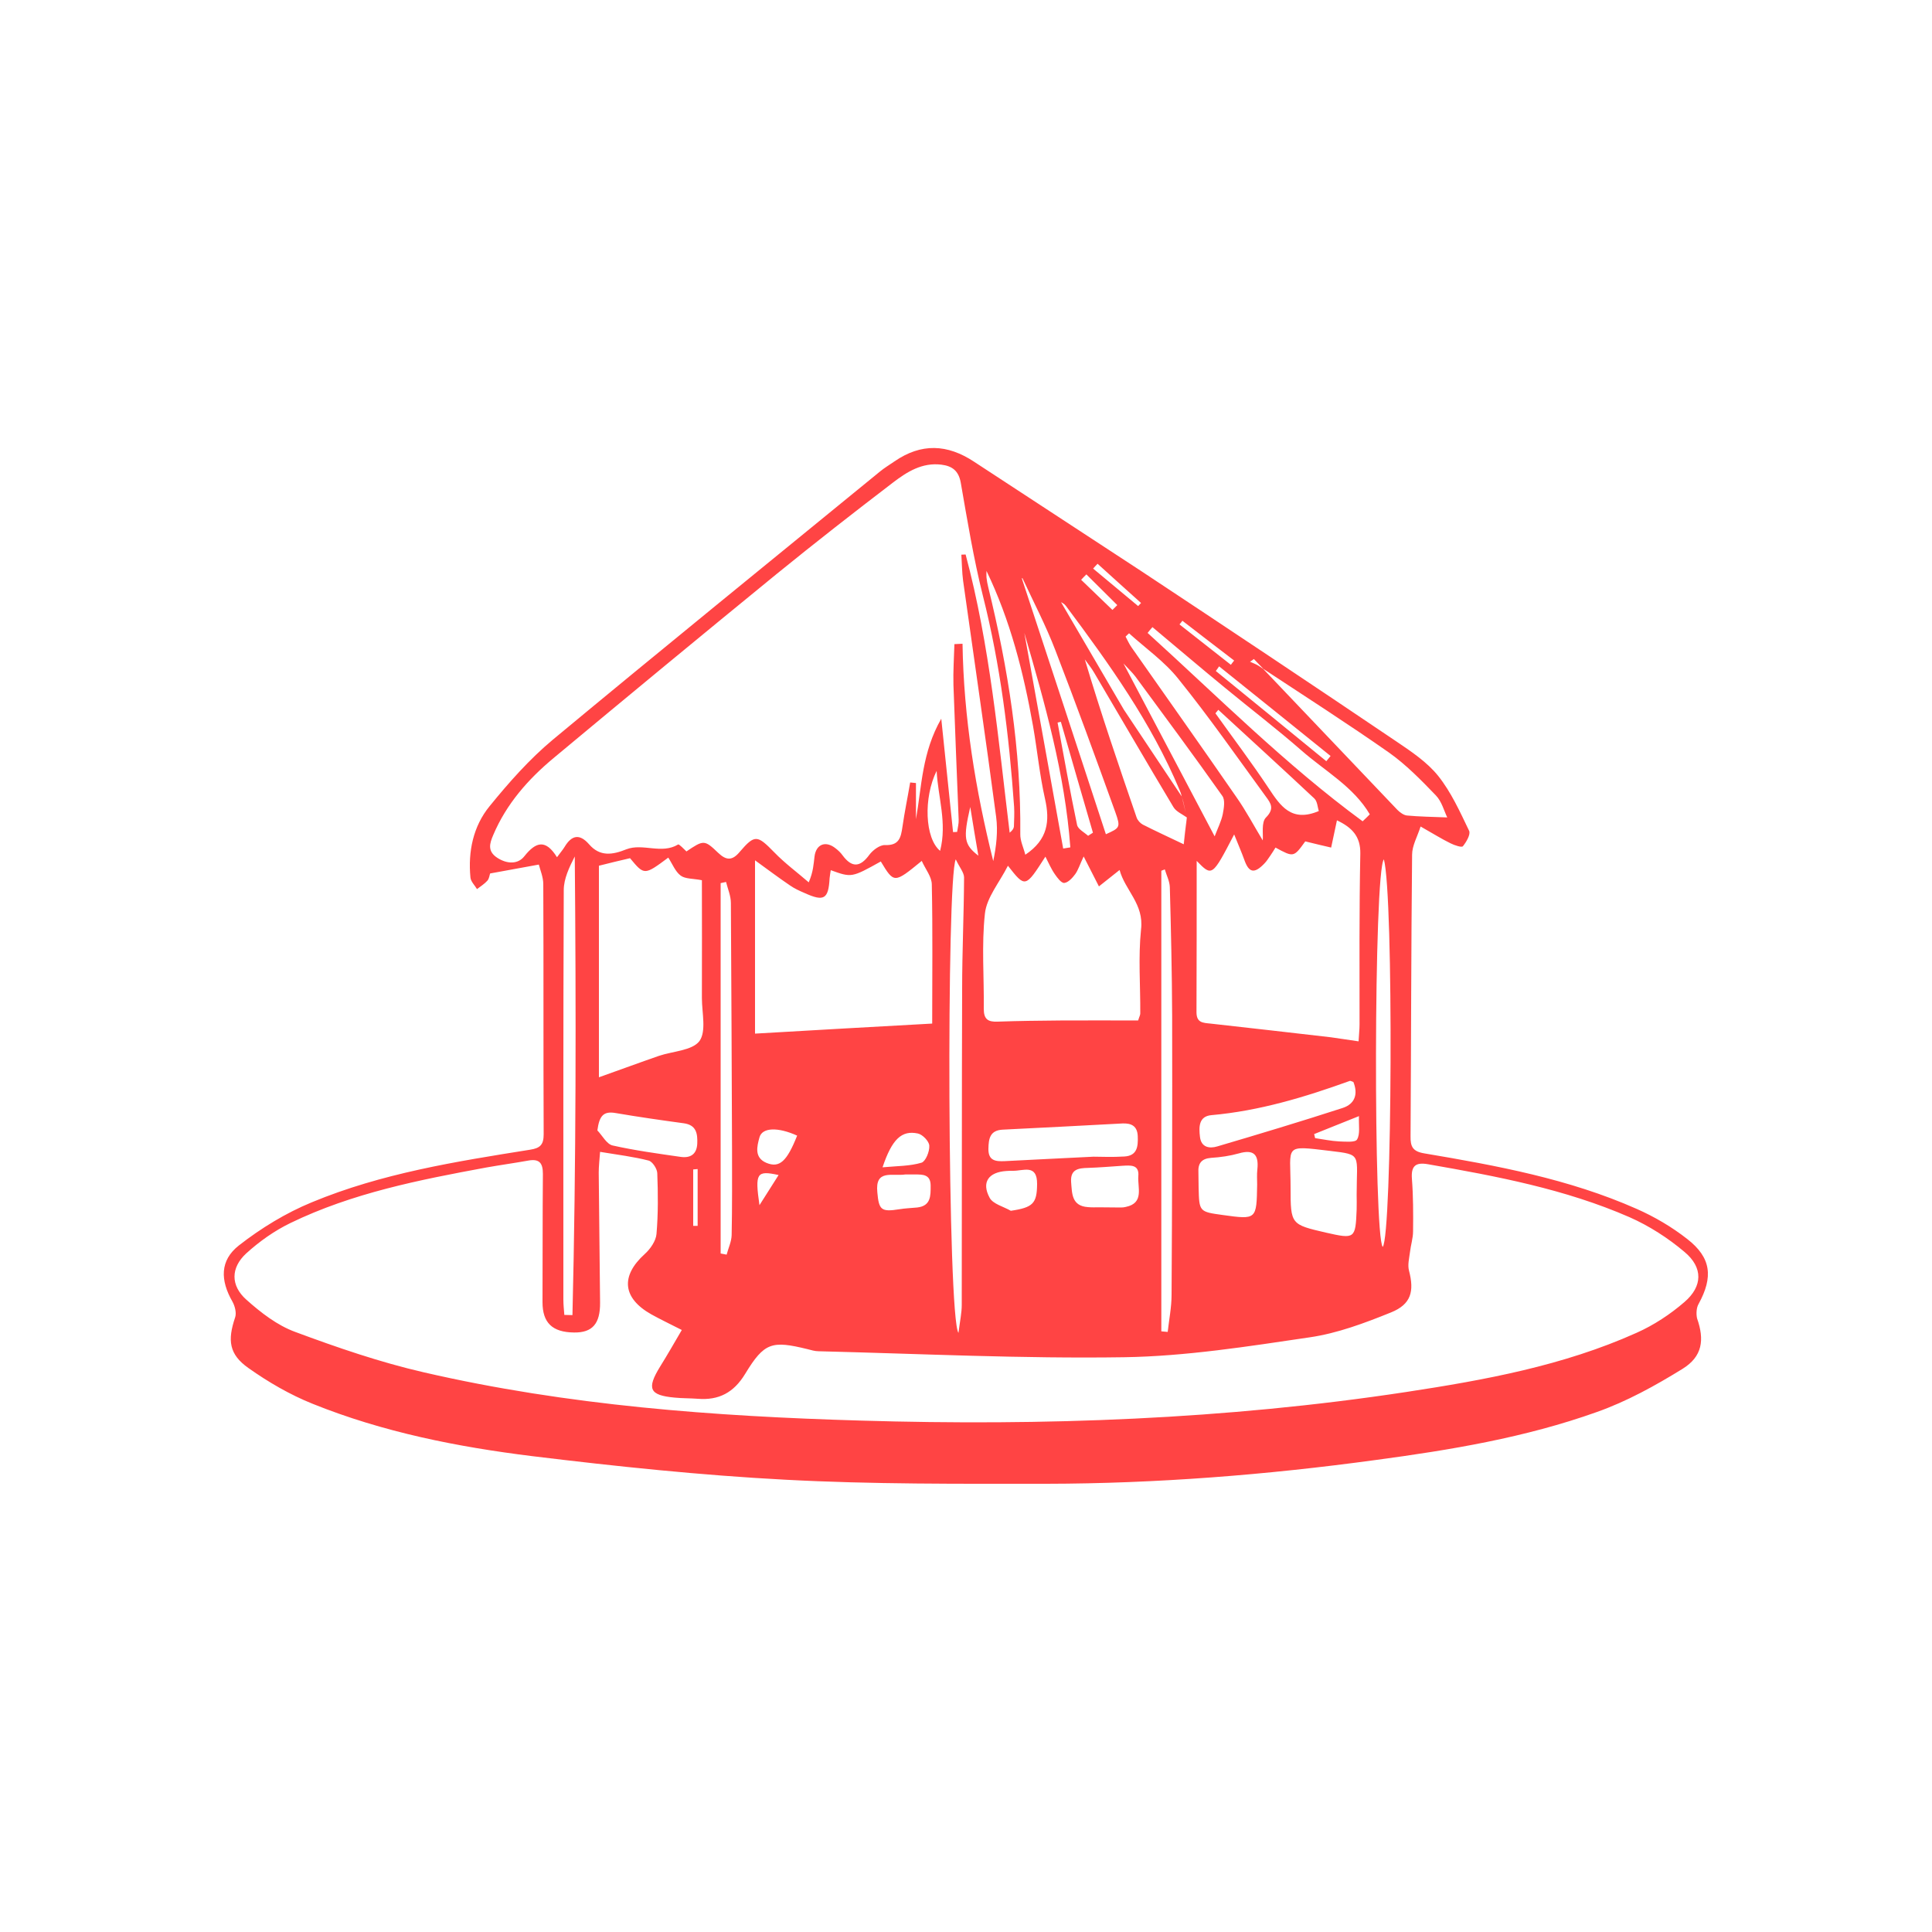 <?xml version="1.0" encoding="utf-8"?>
<!-- Generator: Adobe Illustrator 24.1.3, SVG Export Plug-In . SVG Version: 6.00 Build 0)  -->
<svg version="1.1" id="Capa_1" xmlns="http://www.w3.org/2000/svg" xmlns:xlink="http://www.w3.org/1999/xlink" x="0px" y="0px"
	 viewBox="0 0 100 100" style="enable-background:new 0 0 100 100;" xml:space="preserve">
<style type="text/css">
	.st0{fill:#000033;}
	.st1{fill:#FFFEF8;stroke:#000000;stroke-width:2;stroke-miterlimit:10;}
	.st2{clip-path:url(#SVGID_2_);fill:#FFFFFF;stroke:#CCCCCC;stroke-width:0.5;stroke-miterlimit:10;}
	.st3{fill:#FFFFFF;stroke:#CCCCCC;stroke-width:0.5;stroke-miterlimit:10;}
	.st4{fill:#FF3333;}
	.st5{clip-path:url(#SVGID_4_);fill:#FFFFFF;stroke:#CCCCCC;stroke-width:0.5;stroke-miterlimit:10;}
	.st6{clip-path:url(#SVGID_4_);}
	.st7{fill:#FFFFFF;}
	.st8{fill:#FFFFFF;stroke:#FF3333;stroke-width:3.619;stroke-miterlimit:10;}
	.st9{clip-path:url(#SVGID_6_);}
	.st10{fill:#00CCCC;}
	.st11{fill:#FF0066;}
	.st12{fill:#CCFFFF;}
	.st13{clip-path:url(#SVGID_8_);}
	.st14{fill:#A4E4F8;}
	.st15{fill:#273B45;}
	.st16{fill:#2C5C7D;}
	.st17{fill:#F24876;}
	.st18{fill:#F4C100;}
	.st19{fill:#F2F6F9;}
	.st20{fill:none;stroke:#F2F6F9;stroke-width:10;stroke-miterlimit:10;}
	.st21{fill-rule:evenodd;clip-rule:evenodd;fill:#F2F6F9;}
	.st22{fill:#00FFFF;}
	.st23{fill:#FF9900;}
	.st24{fill:#FF3399;}
	.st25{fill:#FFCC00;}
	.st26{fill:#00FF99;}
	.st27{fill:#FF3399;stroke:#CC0066;stroke-miterlimit:10;}
	.st28{fill:#FF9900;stroke:#CC6600;stroke-miterlimit:10;}
	.st29{fill:#00FFFF;stroke:#00CCCC;stroke-width:1.445;stroke-miterlimit:10;}
	.st30{fill:none;stroke:#000000;stroke-width:2;stroke-miterlimit:10;}
	.st31{fill:none;stroke:#000000;stroke-width:3;stroke-miterlimit:10;}
	.st32{fill:none;stroke:#FF3333;stroke-width:6;stroke-miterlimit:10;}
	.st33{clip-path:url(#SVGID_10_);}
	.st34{fill:none;stroke:#FF3333;stroke-width:3.154;stroke-miterlimit:10;}
	.st35{fill:none;stroke:#00CCCC;stroke-width:3.154;stroke-miterlimit:10;}
	.st36{fill:#17428B;}
	.st37{fill:#154076;}
	.st38{fill:#CC1237;}
	.st39{fill:#FF3333;stroke:#FF3333;stroke-width:2;stroke-linecap:round;stroke-linejoin:round;stroke-miterlimit:10;}
	.st40{fill:#FF3333;stroke:#FF3333;stroke-width:2.11;stroke-linecap:round;stroke-linejoin:round;stroke-miterlimit:10;}
	.st41{fill:none;stroke:#FF3333;stroke-width:5;stroke-miterlimit:10;}
	.st42{fill:none;stroke:#CCCCCC;stroke-width:0.55;stroke-miterlimit:10;}
	.st43{fill:#FF3333;stroke:#FF3333;stroke-width:5;stroke-miterlimit:10;}
	.st44{fill:none;stroke:#FF3333;stroke-width:8.601;stroke-miterlimit:10;}
	.st45{fill:#FF4444;}
</style>
<g>
	<g>
		<path class="st45" d="M61.44,42.34l-0.07,0.55c0.02-0.15,0.04-0.29,0.06-0.44L61.44,42.34C61.44,42.34,61.44,42.34,61.44,42.34
			C61.44,42.34,61.44,42.34,61.44,42.34z"/>
	</g>
	<g>
		<path class="st45" d="M87.92,67.49c0.76-1.39,0.66-2.39-0.59-3.36c-0.79-0.62-1.69-1.15-2.62-1.56c-3.5-1.55-7.24-2.24-10.98-2.87
			c-0.61-0.1-0.73-0.35-0.72-0.89c0.03-4.86,0.03-9.71,0.08-14.57c0-0.47,0.27-0.93,0.44-1.46c0.67,0.38,1.1,0.65,1.55,0.87
			c0.2,0.1,0.58,0.23,0.64,0.15c0.18-0.22,0.41-0.62,0.32-0.8c-0.47-0.98-0.93-2-1.6-2.84c-0.57-0.71-1.39-1.26-2.16-1.78
			c-4.4-2.97-8.81-5.91-13.24-8.84l-8.62-5.64c-1.39-0.92-2.74-0.97-4.12-0.02c-0.26,0.18-0.53,0.34-0.77,0.54
			c-5.65,4.62-11.31,9.21-16.92,13.87c-1.21,1.01-2.27,2.21-3.27,3.44c-0.85,1.04-1.12,2.35-0.99,3.69c0.02,0.21,0.22,0.4,0.34,0.6
			c0.18-0.14,0.39-0.27,0.54-0.44c0.1-0.12,0.11-0.31,0.14-0.37c0.84-0.15,1.61-0.29,2.52-0.46c0.07,0.28,0.23,0.65,0.23,1.01
			c0.02,4.32,0,8.63,0.02,12.95c0,0.53-0.17,0.72-0.71,0.8c-3.83,0.61-7.68,1.22-11.29,2.72c-1.34,0.55-2.63,1.34-3.77,2.23
			c-1,0.78-0.97,1.81-0.34,2.91c0.13,0.23,0.22,0.59,0.14,0.82c-0.4,1.18-0.32,1.91,0.69,2.62c1.03,0.73,2.15,1.38,3.32,1.85
			c3.65,1.47,7.49,2.23,11.37,2.71c4.35,0.53,8.73,0.99,13.1,1.22c4.5,0.24,9.01,0.21,13.52,0.21c5.7-0.01,11.38-0.46,17.03-1.23
			c3.88-0.52,7.74-1.16,11.44-2.48c1.56-0.55,3.04-1.37,4.45-2.24c1.03-0.64,1.14-1.5,0.75-2.61C87.79,68.02,87.8,67.69,87.92,67.49
			z M64.9,34.11c0.16,0.17,0.33,0.34,0.49,0.51c2.17,1.43,4.37,2.84,6.5,4.33c0.89,0.63,1.67,1.43,2.43,2.22
			c0.31,0.32,0.43,0.82,0.59,1.14c-0.79-0.03-1.44-0.04-2.09-0.1c-0.17-0.02-0.36-0.16-0.49-0.29c-2.32-2.43-4.63-4.87-6.95-7.3
			c-0.07-0.05-0.15-0.1-0.22-0.15c-0.14-0.09-0.31-0.15-0.46-0.22C64.77,34.21,64.84,34.16,64.9,34.11z M71.57,64.54
			c-0.48-0.55-0.47-19.45,0.06-20.06C72.14,46.38,72.06,63.94,71.57,64.54z M68.87,39.13c-0.07,0.09-0.15,0.18-0.22,0.27
			c-1.91-1.56-3.81-3.12-5.72-4.67c0.06-0.08,0.12-0.16,0.17-0.24C65.02,36.03,66.95,37.58,68.87,39.13z M61.2,32.13
			c0.89,0.69,1.78,1.37,2.68,2.06c-0.06,0.07-0.11,0.14-0.17,0.22c-0.89-0.7-1.77-1.39-2.66-2.09
			C61.11,32.25,61.16,32.19,61.2,32.13z M59.65,32.46c1.26,1.05,2.51,2.12,3.78,3.16c1.31,1.08,2.66,2.11,3.94,3.23
			c1.21,1.06,2.69,1.87,3.53,3.3c-0.12,0.12-0.24,0.24-0.37,0.36c-3.99-2.93-7.48-6.44-11.13-9.75
			C59.48,32.66,59.56,32.56,59.65,32.46z M70.37,53.02c0,0.25-0.03,0.5-0.05,0.88c-0.51-0.07-0.97-0.15-1.43-0.21
			c-2.08-0.24-4.16-0.48-6.24-0.71c-0.39-0.04-0.72-0.04-0.72-0.59c0.01-2.58,0.01-5.15,0.01-7.83c0.8,0.82,0.8,0.82,1.94-1.37
			c0.21,0.53,0.38,0.91,0.52,1.3c0.24,0.69,0.52,0.75,1.04,0.21c0.12-0.12,0.21-0.27,0.31-0.41c0.1-0.14,0.18-0.28,0.27-0.42
			c0.94,0.51,0.94,0.51,1.54-0.32c0.48,0.12,0.91,0.22,1.34,0.32c0.1-0.45,0.19-0.91,0.3-1.41c0.78,0.37,1.22,0.83,1.21,1.71
			C70.35,47.12,70.37,50.07,70.37,53.02z M70.22,62.61c-0.06,1.51-0.09,1.53-1.59,1.19c-1.81-0.42-1.83-0.42-1.83-2.32
			c0-2.22-0.39-2.2,2.04-1.91c1.68,0.2,1.38,0.15,1.38,2.27C70.22,62.1,70.23,62.35,70.22,62.61z M65.07,61.31
			c-0.03,1.82-0.03,1.82-1.77,1.58c-1.23-0.17-1.23-0.17-1.26-1.42c-0.01-0.26,0-0.51-0.01-0.77c-0.03-0.48,0.15-0.73,0.66-0.77
			c0.48-0.03,0.97-0.1,1.43-0.23c0.79-0.23,1.04,0.08,0.96,0.83C65.05,60.8,65.07,61.06,65.07,61.31z M63,59.34
			c-0.4,0.12-0.83,0.05-0.89-0.5c-0.06-0.5-0.07-1.06,0.59-1.12c2.48-0.22,4.83-0.93,7.16-1.77c0.04-0.02,0.11,0.03,0.19,0.05
			c0.25,0.62,0.09,1.14-0.56,1.35C67.33,58.05,65.17,58.7,63,59.34z M69.32,59.08c-0.42-0.02-0.83-0.11-1.25-0.17
			c-0.02-0.07-0.03-0.14-0.05-0.21c0.71-0.29,1.43-0.57,2.32-0.93c-0.02,0.5,0.07,0.93-0.1,1.21
			C70.15,59.14,69.64,59.09,69.32,59.08z M61.44,42.33c0,0.04-0.01,0.07-0.01,0.11l-0.16,1.26c-0.84-0.4-1.49-0.7-2.12-1.02
			c-0.13-0.07-0.27-0.22-0.32-0.37c-0.93-2.7-1.85-5.4-2.68-8.18c0.16,0.23,0.35,0.45,0.49,0.7c1.37,2.32,2.72,4.65,4.1,6.95
			c0.14,0.23,0.45,0.36,0.69,0.53l-0.17,1.39C61.32,43.31,61.38,42.83,61.44,42.33C61.44,42.34,61.44,42.34,61.44,42.33L61.44,42.33
			C61.44,42.33,61.44,42.33,61.44,42.33z M60.67,52.55c0.01,4.82,0,9.64-0.03,14.47c0,0.64-0.13,1.28-0.2,1.92
			c-0.11-0.01-0.22-0.02-0.33-0.03c0-7.95,0-15.89,0-23.84c0.06-0.02,0.12-0.05,0.18-0.07c0.09,0.31,0.25,0.61,0.26,0.92
			C60.61,48.12,60.66,50.34,60.67,52.55z M59.02,52.46c0,0.08-0.05,0.16-0.11,0.36c-1.32,0-2.68-0.01-4.03,0
			c-1.08,0.01-2.16,0.02-3.24,0.06c-0.5,0.02-0.72-0.12-0.72-0.66c0.02-1.65-0.12-3.31,0.06-4.94c0.09-0.83,0.75-1.6,1.19-2.47
			c0.9,1.15,0.9,1.15,1.94-0.47c0.17,0.33,0.3,0.64,0.49,0.91c0.13,0.19,0.34,0.47,0.49,0.45c0.2-0.02,0.42-0.26,0.56-0.45
			c0.16-0.22,0.24-0.5,0.44-0.92c0.28,0.55,0.5,0.98,0.79,1.55c0.36-0.29,0.67-0.53,1.07-0.85c0.28,1.05,1.27,1.76,1.11,3.08
			C58.91,49.55,59.03,51.01,59.02,52.46z M52.01,60.1c-0.47,0.02-0.86-0.01-0.85-0.64c0.01-0.53,0.08-0.96,0.75-0.99
			c2.06-0.1,4.13-0.21,6.19-0.32c0.47-0.02,0.77,0.14,0.79,0.66c0.02,0.52-0.02,1.01-0.69,1.05c-0.62,0.04-1.25,0.01-1.6,0.01
			C54.89,59.96,53.45,60.02,52.01,60.1z M53.68,61.29c-0.01,1-0.21,1.21-1.36,1.38c-0.38-0.22-0.93-0.35-1.1-0.68
			c-0.43-0.8-0.05-1.32,0.87-1.38c0.11-0.01,0.23-0.01,0.34-0.01C52.96,60.61,53.69,60.23,53.68,61.29z M56.32,60.45
			c0.59-0.02,1.19-0.07,1.78-0.11c0.4-0.02,0.87-0.08,0.82,0.53c-0.05,0.59,0.32,1.4-0.65,1.6c-0.08,0.02-0.16,0.03-0.25,0.03
			l-1.12-0.01c-0.2,0-0.39,0.01-0.59-0.01c-0.85-0.06-0.82-0.71-0.87-1.31C55.4,60.52,55.82,60.46,56.32,60.45z M55.4,43.86
			c-0.12,0.02-0.25,0.04-0.37,0.06c-0.67-3.72-1.34-7.44-2.01-11.16C54.08,36.4,55.12,40.05,55.4,43.86z M54.74,37.4
			c0.06-0.01,0.11-0.03,0.17-0.04c0.55,1.91,1.1,3.83,1.66,5.74c-0.08,0.05-0.17,0.11-0.25,0.16c-0.2-0.18-0.52-0.34-0.57-0.56
			C55.38,40.94,55.07,39.17,54.74,37.4z M65.52,41.23c0.26,0.35,0.46,0.63,0,1.09c-0.24,0.25-0.13,0.85-0.16,1.18
			c-0.46-0.76-0.87-1.54-1.37-2.25c-1.79-2.59-3.61-5.16-5.42-7.74c-0.12-0.17-0.21-0.37-0.31-0.56c0.06-0.06,0.12-0.12,0.18-0.17
			c0.86,0.78,1.85,1.47,2.56,2.37C62.59,37.12,64.03,39.19,65.52,41.23z M62.91,36.92c0.05-0.06,0.1-0.12,0.15-0.18
			c1.66,1.53,3.33,3.05,4.97,4.59c0.16,0.15,0.17,0.47,0.23,0.65c-1.42,0.6-1.99-0.27-2.6-1.19C64.79,39.48,63.83,38.21,62.91,36.92
			z M58.77,35.02c1.51,2.05,3.03,4.1,4.5,6.18c0.15,0.21,0.08,0.63,0.02,0.94c-0.08,0.38-0.26,0.73-0.42,1.15
			c-1.57-2.98-3.11-5.9-4.72-8.95C58.41,34.62,58.61,34.81,58.77,35.02z M56.81,29.18c0.75,0.68,1.5,1.36,2.25,2.03
			c-0.05,0.05-0.1,0.11-0.15,0.16c-0.78-0.65-1.55-1.29-2.33-1.94C56.65,29.35,56.73,29.26,56.81,29.18z M56.23,29.73
			c0.53,0.53,1.07,1.06,1.6,1.59c-0.08,0.08-0.17,0.17-0.25,0.25c-0.54-0.52-1.08-1.04-1.62-1.56
			C56.05,29.91,56.14,29.82,56.23,29.73z M55.17,31.36c2.24,3,4.42,6.04,5.88,9.52c0.05,0.11,0.09,0.23,0.12,0.35
			c0.11,0.35,0.17,0.73,0.26,1.09l-0.04-0.18c0.01,0.06,0.02,0.11,0.04,0.17l-0.26-1.08l-3-4.5c-1.09-1.86-2.17-3.72-3.25-5.56
			C54.96,31.19,55.09,31.25,55.17,31.36z M52.92,29.92c0.58,1.25,1.22,2.47,1.71,3.75c1.07,2.77,2.09,5.57,3.1,8.37
			c0.28,0.79,0.24,0.81-0.49,1.14c-1.46-4.45-2.9-8.85-4.35-13.24C52.9,29.94,52.91,29.93,52.92,29.92z M51.06,29.55
			c1.23,2.55,1.92,5.26,2.41,8.03c0.22,1.26,0.34,2.53,0.62,3.77c0.26,1.15,0.15,2.11-1.02,2.89c-0.09-0.36-0.27-0.72-0.26-1.07
			c0.04-4.34-0.63-8.58-1.66-12.78c-0.04-0.16-0.07-0.33-0.09-0.5C51.05,29.78,51.06,29.67,51.06,29.55z M27.14,44.32
			c-0.33,0.42-0.89,0.41-1.4,0.08c-0.52-0.34-0.4-0.74-0.21-1.18c0.68-1.61,1.81-2.89,3.12-3.98c3.84-3.2,7.69-6.38,11.56-9.54
			c1.98-1.61,3.99-3.18,6.02-4.73c0.72-0.55,1.5-1.04,2.49-0.92c0.57,0.07,0.9,0.32,1.01,0.94c0.34,1.95,0.66,3.91,1.14,5.83
			c0.91,3.6,1.36,7.25,1.62,10.94c0.02,0.34,0,0.68-0.01,1.02c-0.01,0.1-0.07,0.2-0.22,0.32c-0.59-4.84-1.02-9.69-2.28-14.4
			c-0.07,0-0.14,0.01-0.22,0.01c0.03,0.45,0.03,0.9,0.09,1.35c0.57,4.07,1.17,8.14,1.71,12.22c0.1,0.75,0.01,1.52-0.15,2.29
			c-0.92-3.7-1.53-7.43-1.59-11.25c-0.14,0.01-0.28,0.01-0.42,0.02c-0.02,0.7-0.07,1.41-0.05,2.11c0.08,2.32,0.18,4.65,0.27,6.97
			c0.01,0.21-0.05,0.43-0.08,0.64c-0.07,0-0.14,0.01-0.21,0.01c-0.2-1.89-0.39-3.78-0.61-5.87c-1,1.74-1.01,3.5-1.31,5.2
			c0-0.62,0-1.25,0-1.87c-0.1-0.01-0.2-0.02-0.3-0.03c-0.13,0.77-0.29,1.53-0.4,2.3c-0.08,0.55-0.17,0.97-0.9,0.94
			c-0.27-0.01-0.63,0.26-0.81,0.5c-0.48,0.66-0.91,0.68-1.39,0.03c-0.1-0.14-0.23-0.26-0.36-0.36c-0.51-0.41-1.01-0.22-1.09,0.42
			c-0.05,0.39-0.06,0.78-0.3,1.34c-0.6-0.52-1.24-0.99-1.79-1.56c-0.87-0.89-1-0.93-1.78-0.02c-0.39,0.47-0.7,0.45-1.12,0.05
			c-0.71-0.68-0.75-0.67-1.64-0.07c-0.14-0.13-0.38-0.39-0.43-0.36c-0.86,0.52-1.83-0.08-2.68,0.25c-0.72,0.29-1.37,0.39-1.93-0.26
			c-0.49-0.56-0.9-0.48-1.27,0.14c-0.1,0.16-0.23,0.31-0.39,0.53C28.25,43.44,27.75,43.55,27.14,44.32z M50.64,44.29
			c-0.75-0.58-0.79-0.91-0.42-2.52C50.37,42.71,50.49,43.42,50.64,44.29z M49.9,45.42c-0.01,1.92-0.1,3.85-0.1,5.77
			c-0.02,5.45-0.01,10.9-0.02,16.35c0,0.41-0.09,0.82-0.17,1.45c-0.57-0.79-0.63-23.49-0.14-24.51
			C49.66,44.89,49.9,45.16,49.9,45.42z M46.86,60.79c0.1,0,0.3,0,0.49,0c0.41,0,0.82-0.01,0.82,0.58c0,0.52,0.02,1.05-0.7,1.13
			c-0.31,0.03-0.62,0.04-0.92,0.09c-0.94,0.15-1.06,0.04-1.14-0.88C45.29,60.51,46.17,60.89,46.86,60.79z M45.68,60.42
			c0.49-1.46,0.99-1.93,1.83-1.75c0.24,0.05,0.58,0.4,0.59,0.63c0.02,0.3-0.19,0.81-0.4,0.88C47.1,60.36,46.44,60.35,45.68,60.42z
			 M39.08,53.5c0-2.98,0-5.92,0-8.97c0.65,0.47,1.22,0.9,1.81,1.3c0.23,0.16,0.49,0.28,0.75,0.39c1.01,0.46,1.24,0.32,1.3-0.76
			c0.01-0.14,0.04-0.27,0.06-0.42c1.08,0.39,1.08,0.39,2.59-0.45c0.69,1.14,0.69,1.14,2.12-0.03c0.19,0.43,0.52,0.82,0.52,1.23
			c0.05,2.37,0.02,4.75,0.02,7.19C45.16,53.15,42.15,53.32,39.08,53.5z M39.67,60.19c-0.64-0.27-0.49-0.85-0.36-1.32
			c0.14-0.52,0.96-0.54,1.95-0.09C40.73,60.11,40.35,60.47,39.67,60.19z M40.3,60.82c-0.32,0.5-0.6,0.95-0.99,1.56
			C39.07,60.71,39.16,60.57,40.3,60.82z M48.48,39.9c0.07,1.36,0.55,2.69,0.18,4.14C47.87,43.39,47.79,41.29,48.48,39.9z
			 M37.87,63.93c-0.01,0.34-0.17,0.67-0.26,1.01c-0.1-0.02-0.2-0.04-0.31-0.06c0-6.39,0-12.78,0-19.17
			c0.09-0.02,0.18-0.04,0.28-0.06c0.09,0.36,0.25,0.72,0.25,1.09c0.03,4.25,0.04,8.51,0.06,12.76
			C37.89,60.98,37.9,62.46,37.87,63.93z M35.88,60.53c0.08-0.01,0.15-0.01,0.23-0.02c0,0.98,0,1.96,0,2.94c-0.08,0-0.15,0-0.23,0
			C35.88,62.48,35.88,61.51,35.88,60.53z M35.23,59.88c-1.18-0.17-2.36-0.33-3.52-0.59c-0.31-0.07-0.53-0.51-0.79-0.78
			c0.1-0.74,0.3-1.01,0.94-0.9c1.17,0.2,2.35,0.37,3.53,0.53c0.66,0.09,0.72,0.54,0.7,1.06C36.06,59.76,35.72,59.95,35.23,59.88z
			 M34.11,54.65C33.1,55,32.1,55.37,31,55.76c0-3.7,0-7.29,0-10.95c0.55-0.14,1.09-0.27,1.61-0.39c0.74,0.89,0.74,0.89,1.98-0.03
			c0.21,0.32,0.36,0.72,0.64,0.93c0.24,0.18,0.65,0.15,1.1,0.24c0,1.92,0.01,4.01,0,6.1c0,0.76,0.24,1.72-0.13,2.23
			C35.82,54.38,34.82,54.41,34.11,54.65z M29.63,68.07c-0.14,0-0.28-0.01-0.42-0.01c-0.02-0.26-0.05-0.53-0.05-0.79
			c0-7.07-0.01-14.13,0.02-21.2c0-0.59,0.29-1.19,0.57-1.74C29.82,52.27,29.82,60.17,29.63,68.07z M87.19,67.39
			c-0.74,0.64-1.59,1.2-2.49,1.6c-3.79,1.7-7.85,2.44-11.92,3.06c-9.35,1.42-18.76,1.76-28.2,1.48c-7.61-0.22-15.2-0.78-22.65-2.5
			c-2.26-0.52-4.47-1.28-6.65-2.09c-0.93-0.34-1.78-1-2.53-1.67c-0.82-0.73-0.81-1.65-0.01-2.39c0.68-0.62,1.47-1.18,2.3-1.58
			c3.2-1.55,6.66-2.23,10.13-2.87c0.73-0.13,1.46-0.23,2.18-0.36c0.57-0.1,0.75,0.13,0.75,0.69c-0.02,2.21-0.01,4.43-0.02,6.64
			c0,1.06,0.5,1.56,1.64,1.57c0.94,0.01,1.35-0.45,1.34-1.55c-0.02-2.24-0.05-4.48-0.07-6.73c0-0.33,0.04-0.66,0.07-1.07
			c0.91,0.15,1.73,0.25,2.51,0.45c0.2,0.05,0.44,0.42,0.45,0.65c0.04,1.05,0.05,2.1-0.04,3.15c-0.03,0.36-0.32,0.78-0.61,1.04
			c-1.26,1.14-1.15,2.28,0.34,3.12c0.47,0.26,0.95,0.49,1.58,0.81c-0.38,0.65-0.74,1.28-1.12,1.89c-0.71,1.15-0.56,1.49,0.75,1.61
			c0.4,0.04,0.79,0.03,1.19,0.06c1.1,0.09,1.87-0.32,2.46-1.29c0.99-1.63,1.38-1.73,3.22-1.28c0.19,0.05,0.39,0.11,0.58,0.11
			c5.27,0.13,10.55,0.39,15.81,0.31c3.21-0.05,6.42-0.56,9.61-1.03c1.44-0.21,2.85-0.74,4.21-1.29c1.04-0.42,1.21-1.09,0.93-2.16
			c-0.08-0.3,0.01-0.64,0.05-0.96c0.04-0.36,0.16-0.72,0.16-1.08c0.01-0.91,0.01-1.82-0.06-2.72c-0.05-0.67,0.2-0.86,0.83-0.75
			c3.56,0.62,7.11,1.29,10.43,2.74c1.02,0.45,2,1.08,2.85,1.8C88.16,65.61,88.13,66.58,87.19,67.39z"/>
	</g>
</g>
</svg>
